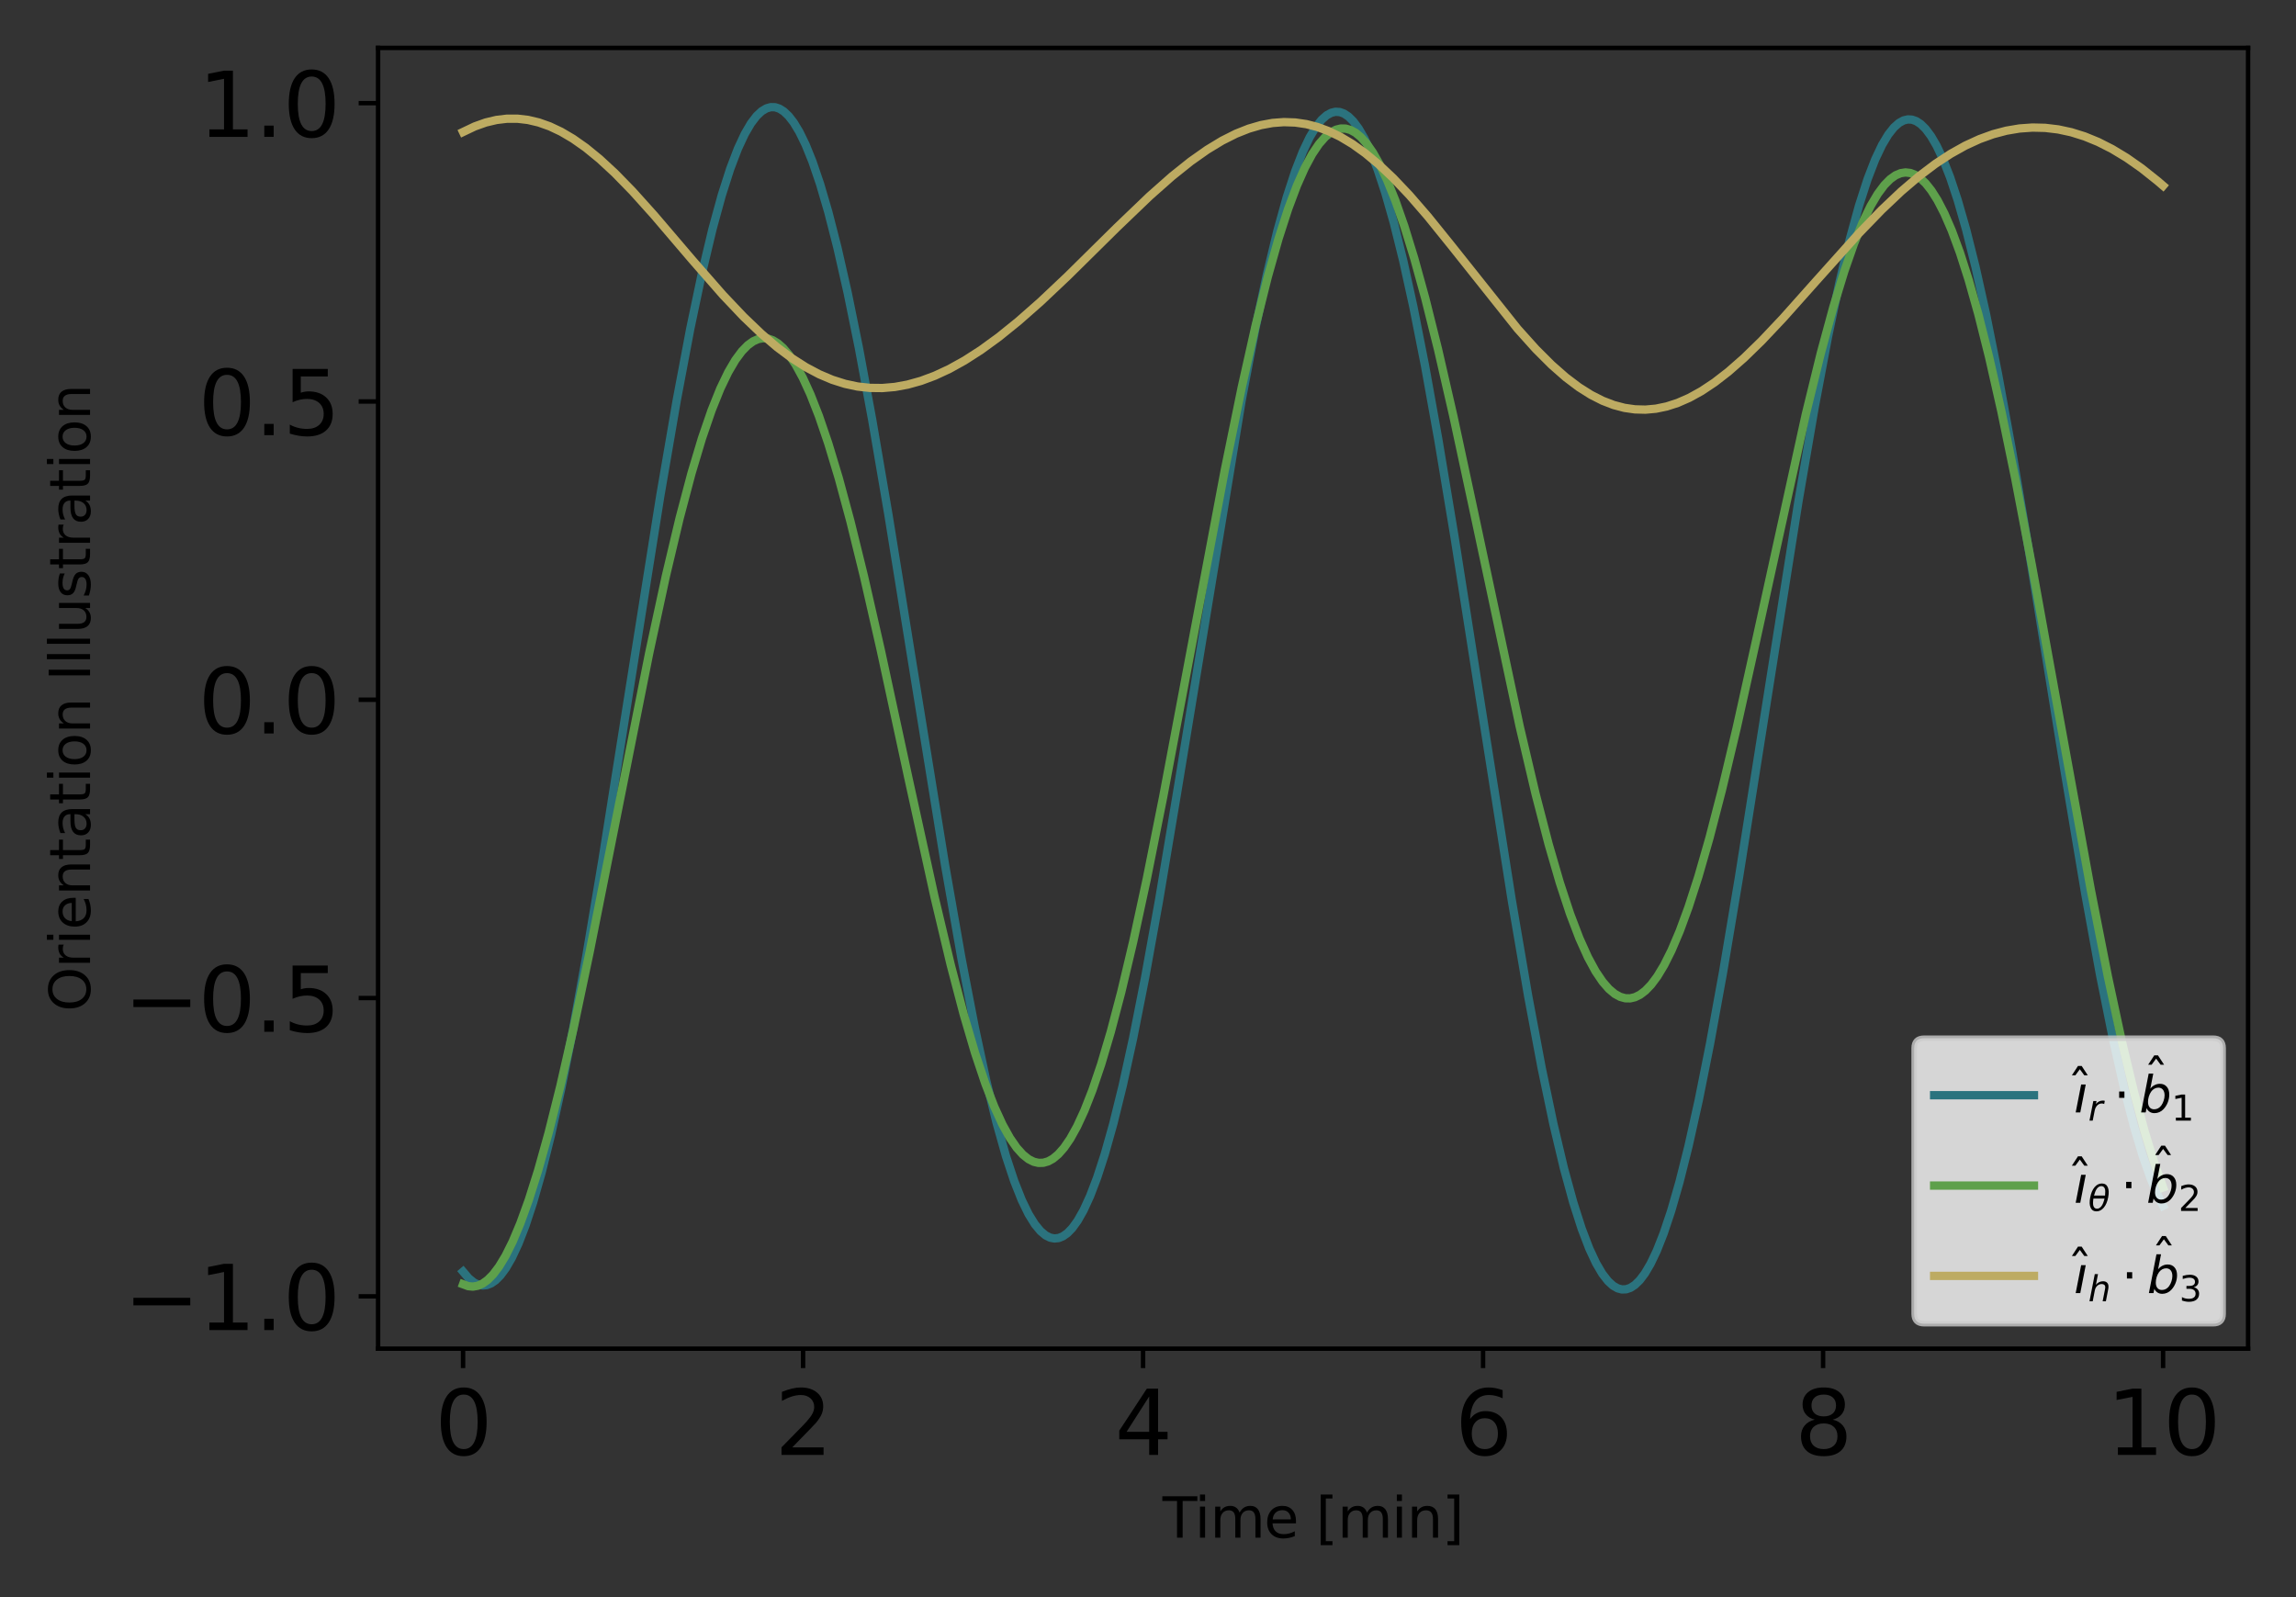 <?xml version="1.0" encoding="utf-8" standalone="no"?>
<!DOCTYPE svg PUBLIC "-//W3C//DTD SVG 1.1//EN"
  "http://www.w3.org/Graphics/SVG/1.1/DTD/svg11.dtd">
<svg xmlns:xlink="http://www.w3.org/1999/xlink" width="414pt" height="288pt" viewBox="0 0 414 288" xmlns="http://www.w3.org/2000/svg" version="1.1">
 <rect x="0" y="0" width="414" height="288" fill="#333333" stroke="none"/>
 <defs>
  <style type="text/css">*{stroke-linejoin: round; stroke-linecap: butt}</style>
 </defs>
 <g id="figure_1">
  <g id="patch_1">
   <path d="M 0 288 
L 414 288 
L 414 0 
L 0 0 
L 0 288 
z
" style="fill: none"/>
  </g>
  <g id="axes_1">
   <g id="patch_2">
    <path d="M 68.171 243.197 
L 405.36 243.197 
L 405.36 8.64 
L 68.171 8.64 
L 68.171 243.197 
z
" style="fill: none"/>
   </g>
   <g id="matplotlib.axis_1">
    <g id="xtick_1">
     <g id="line2d_1">
      <defs>
       <path id="m083a4a6b18" d="M 0 0 
L 0 3.5 
" style="stroke: #000000; stroke-width: 0.8"/>
      </defs>
      <g>
       <use xlink:href="#m083a4a6b18" x="83.497" y="243.197" style="stroke: #000000; stroke-width: 0.8"/>
      </g>
     </g>
     <g id="text_1">
      <!-- 0 -->
      <g transform="translate(78.407 262.354) scale(0.16 -0.16)">
       <defs>
        <path id="DejaVuSans-30" d="M 2034 4250 
Q 1547 4250 1301 3770 
Q 1056 3291 1056 2328 
Q 1056 1369 1301 889 
Q 1547 409 2034 409 
Q 2525 409 2770 889 
Q 3016 1369 3016 2328 
Q 3016 3291 2770 3770 
Q 2525 4250 2034 4250 
z
M 2034 4750 
Q 2819 4750 3233 4129 
Q 3647 3509 3647 2328 
Q 3647 1150 3233 529 
Q 2819 -91 2034 -91 
Q 1250 -91 836 529 
Q 422 1150 422 2328 
Q 422 3509 836 4129 
Q 1250 4750 2034 4750 
z
" transform="scale(0.016)"/>
       </defs>
       <use xlink:href="#DejaVuSans-30"/>
      </g>
     </g>
    </g>
    <g id="xtick_2">
     <g id="line2d_2">
      <g>
       <use xlink:href="#m083a4a6b18" x="144.805" y="243.197" style="stroke: #000000; stroke-width: 0.8"/>
      </g>
     </g>
     <g id="text_2">
      <!-- 2 -->
      <g transform="translate(139.715 262.354) scale(0.16 -0.16)">
       <defs>
        <path id="DejaVuSans-32" d="M 1228 531 
L 3431 531 
L 3431 0 
L 469 0 
L 469 531 
Q 828 903 1448 1529 
Q 2069 2156 2228 2338 
Q 2531 2678 2651 2914 
Q 2772 3150 2772 3378 
Q 2772 3750 2511 3984 
Q 2250 4219 1831 4219 
Q 1534 4219 1204 4116 
Q 875 4013 500 3803 
L 500 4441 
Q 881 4594 1212 4672 
Q 1544 4750 1819 4750 
Q 2544 4750 2975 4387 
Q 3406 4025 3406 3419 
Q 3406 3131 3298 2873 
Q 3191 2616 2906 2266 
Q 2828 2175 2409 1742 
Q 1991 1309 1228 531 
z
" transform="scale(0.016)"/>
       </defs>
       <use xlink:href="#DejaVuSans-32"/>
      </g>
     </g>
    </g>
    <g id="xtick_3">
     <g id="line2d_3">
      <g>
       <use xlink:href="#m083a4a6b18" x="206.112" y="243.197" style="stroke: #000000; stroke-width: 0.8"/>
      </g>
     </g>
     <g id="text_3">
      <!-- 4 -->
      <g transform="translate(201.022 262.354) scale(0.16 -0.16)">
       <defs>
        <path id="DejaVuSans-34" d="M 2419 4116 
L 825 1625 
L 2419 1625 
L 2419 4116 
z
M 2253 4666 
L 3047 4666 
L 3047 1625 
L 3713 1625 
L 3713 1100 
L 3047 1100 
L 3047 0 
L 2419 0 
L 2419 1100 
L 313 1100 
L 313 1709 
L 2253 4666 
z
" transform="scale(0.016)"/>
       </defs>
       <use xlink:href="#DejaVuSans-34"/>
      </g>
     </g>
    </g>
    <g id="xtick_4">
     <g id="line2d_4">
      <g>
       <use xlink:href="#m083a4a6b18" x="267.419" y="243.197" style="stroke: #000000; stroke-width: 0.8"/>
      </g>
     </g>
     <g id="text_4">
      <!-- 6 -->
      <g transform="translate(262.329 262.354) scale(0.16 -0.16)">
       <defs>
        <path id="DejaVuSans-36" d="M 2113 2584 
Q 1688 2584 1439 2293 
Q 1191 2003 1191 1497 
Q 1191 994 1439 701 
Q 1688 409 2113 409 
Q 2538 409 2786 701 
Q 3034 994 3034 1497 
Q 3034 2003 2786 2293 
Q 2538 2584 2113 2584 
z
M 3366 4563 
L 3366 3988 
Q 3128 4100 2886 4159 
Q 2644 4219 2406 4219 
Q 1781 4219 1451 3797 
Q 1122 3375 1075 2522 
Q 1259 2794 1537 2939 
Q 1816 3084 2150 3084 
Q 2853 3084 3261 2657 
Q 3669 2231 3669 1497 
Q 3669 778 3244 343 
Q 2819 -91 2113 -91 
Q 1303 -91 875 529 
Q 447 1150 447 2328 
Q 447 3434 972 4092 
Q 1497 4750 2381 4750 
Q 2619 4750 2861 4703 
Q 3103 4656 3366 4563 
z
" transform="scale(0.016)"/>
       </defs>
       <use xlink:href="#DejaVuSans-36"/>
      </g>
     </g>
    </g>
    <g id="xtick_5">
     <g id="line2d_5">
      <g>
       <use xlink:href="#m083a4a6b18" x="328.726" y="243.197" style="stroke: #000000; stroke-width: 0.8"/>
      </g>
     </g>
     <g id="text_5">
      <!-- 8 -->
      <g transform="translate(323.636 262.354) scale(0.16 -0.16)">
       <defs>
        <path id="DejaVuSans-38" d="M 2034 2216 
Q 1584 2216 1326 1975 
Q 1069 1734 1069 1313 
Q 1069 891 1326 650 
Q 1584 409 2034 409 
Q 2484 409 2743 651 
Q 3003 894 3003 1313 
Q 3003 1734 2745 1975 
Q 2488 2216 2034 2216 
z
M 1403 2484 
Q 997 2584 770 2862 
Q 544 3141 544 3541 
Q 544 4100 942 4425 
Q 1341 4750 2034 4750 
Q 2731 4750 3128 4425 
Q 3525 4100 3525 3541 
Q 3525 3141 3298 2862 
Q 3072 2584 2669 2484 
Q 3125 2378 3379 2068 
Q 3634 1759 3634 1313 
Q 3634 634 3220 271 
Q 2806 -91 2034 -91 
Q 1263 -91 848 271 
Q 434 634 434 1313 
Q 434 1759 690 2068 
Q 947 2378 1403 2484 
z
M 1172 3481 
Q 1172 3119 1398 2916 
Q 1625 2713 2034 2713 
Q 2441 2713 2670 2916 
Q 2900 3119 2900 3481 
Q 2900 3844 2670 4047 
Q 2441 4250 2034 4250 
Q 1625 4250 1398 4047 
Q 1172 3844 1172 3481 
z
" transform="scale(0.016)"/>
       </defs>
       <use xlink:href="#DejaVuSans-38"/>
      </g>
     </g>
    </g>
    <g id="xtick_6">
     <g id="line2d_6">
      <g>
       <use xlink:href="#m083a4a6b18" x="390.033" y="243.197" style="stroke: #000000; stroke-width: 0.8"/>
      </g>
     </g>
     <g id="text_6">
      <!-- 10 -->
      <g transform="translate(379.853 262.354) scale(0.16 -0.16)">
       <defs>
        <path id="DejaVuSans-31" d="M 794 531 
L 1825 531 
L 1825 4091 
L 703 3866 
L 703 4441 
L 1819 4666 
L 2450 4666 
L 2450 531 
L 3481 531 
L 3481 0 
L 794 0 
L 794 531 
z
" transform="scale(0.016)"/>
       </defs>
       <use xlink:href="#DejaVuSans-31"/>
       <use xlink:href="#DejaVuSans-30" x="63.623"/>
      </g>
     </g>
    </g>
    <g id="text_7">
     <!-- Time [min] -->
     <g transform="translate(209.613 277.28) scale(0.1 -0.1)">
      <defs>
       <path id="DejaVuSans-54" d="M -19 4666 
L 3928 4666 
L 3928 4134 
L 2272 4134 
L 2272 0 
L 1638 0 
L 1638 4134 
L -19 4134 
L -19 4666 
z
" transform="scale(0.016)"/>
       <path id="DejaVuSans-69" d="M 603 3500 
L 1178 3500 
L 1178 0 
L 603 0 
L 603 3500 
z
M 603 4863 
L 1178 4863 
L 1178 4134 
L 603 4134 
L 603 4863 
z
" transform="scale(0.016)"/>
       <path id="DejaVuSans-6d" d="M 3328 2828 
Q 3544 3216 3844 3400 
Q 4144 3584 4550 3584 
Q 5097 3584 5394 3201 
Q 5691 2819 5691 2113 
L 5691 0 
L 5113 0 
L 5113 2094 
Q 5113 2597 4934 2840 
Q 4756 3084 4391 3084 
Q 3944 3084 3684 2787 
Q 3425 2491 3425 1978 
L 3425 0 
L 2847 0 
L 2847 2094 
Q 2847 2600 2669 2842 
Q 2491 3084 2119 3084 
Q 1678 3084 1418 2786 
Q 1159 2488 1159 1978 
L 1159 0 
L 581 0 
L 581 3500 
L 1159 3500 
L 1159 2956 
Q 1356 3278 1631 3431 
Q 1906 3584 2284 3584 
Q 2666 3584 2933 3390 
Q 3200 3197 3328 2828 
z
" transform="scale(0.016)"/>
       <path id="DejaVuSans-65" d="M 3597 1894 
L 3597 1613 
L 953 1613 
Q 991 1019 1311 708 
Q 1631 397 2203 397 
Q 2534 397 2845 478 
Q 3156 559 3463 722 
L 3463 178 
Q 3153 47 2828 -22 
Q 2503 -91 2169 -91 
Q 1331 -91 842 396 
Q 353 884 353 1716 
Q 353 2575 817 3079 
Q 1281 3584 2069 3584 
Q 2775 3584 3186 3129 
Q 3597 2675 3597 1894 
z
M 3022 2063 
Q 3016 2534 2758 2815 
Q 2500 3097 2075 3097 
Q 1594 3097 1305 2825 
Q 1016 2553 972 2059 
L 3022 2063 
z
" transform="scale(0.016)"/>
       <path id="DejaVuSans-20" transform="scale(0.016)"/>
       <path id="DejaVuSans-5b" d="M 550 4863 
L 1875 4863 
L 1875 4416 
L 1125 4416 
L 1125 -397 
L 1875 -397 
L 1875 -844 
L 550 -844 
L 550 4863 
z
" transform="scale(0.016)"/>
       <path id="DejaVuSans-6e" d="M 3513 2113 
L 3513 0 
L 2938 0 
L 2938 2094 
Q 2938 2591 2744 2837 
Q 2550 3084 2163 3084 
Q 1697 3084 1428 2787 
Q 1159 2491 1159 1978 
L 1159 0 
L 581 0 
L 581 3500 
L 1159 3500 
L 1159 2956 
Q 1366 3272 1645 3428 
Q 1925 3584 2291 3584 
Q 2894 3584 3203 3211 
Q 3513 2838 3513 2113 
z
" transform="scale(0.016)"/>
       <path id="DejaVuSans-5d" d="M 1947 4863 
L 1947 -844 
L 622 -844 
L 622 -397 
L 1369 -397 
L 1369 4416 
L 622 4416 
L 622 4863 
L 1947 4863 
z
" transform="scale(0.016)"/>
      </defs>
      <use xlink:href="#DejaVuSans-54"/>
      <use xlink:href="#DejaVuSans-69" x="57.959"/>
      <use xlink:href="#DejaVuSans-6d" x="85.742"/>
      <use xlink:href="#DejaVuSans-65" x="183.154"/>
      <use xlink:href="#DejaVuSans-20" x="244.678"/>
      <use xlink:href="#DejaVuSans-5b" x="276.465"/>
      <use xlink:href="#DejaVuSans-6d" x="315.479"/>
      <use xlink:href="#DejaVuSans-69" x="412.891"/>
      <use xlink:href="#DejaVuSans-6e" x="440.674"/>
      <use xlink:href="#DejaVuSans-5d" x="504.053"/>
     </g>
    </g>
   </g>
   <g id="matplotlib.axis_2">
    <g id="ytick_1">
     <g id="line2d_7">
      <defs>
       <path id="m50e7af5ce8" d="M 0 0 
L -3.5 0 
" style="stroke: #000000; stroke-width: 0.8"/>
      </defs>
      <g>
       <use xlink:href="#m50e7af5ce8" x="68.171" y="233.764" style="stroke: #000000; stroke-width: 0.8"/>
      </g>
     </g>
     <g id="text_8">
      <!-- −1.0 -->
      <g transform="translate(22.318 239.843) scale(0.16 -0.16)">
       <defs>
        <path id="DejaVuSans-2212" d="M 678 2272 
L 4684 2272 
L 4684 1741 
L 678 1741 
L 678 2272 
z
" transform="scale(0.016)"/>
        <path id="DejaVuSans-2e" d="M 684 794 
L 1344 794 
L 1344 0 
L 684 0 
L 684 794 
z
" transform="scale(0.016)"/>
       </defs>
       <use xlink:href="#DejaVuSans-2212"/>
       <use xlink:href="#DejaVuSans-31" x="83.789"/>
       <use xlink:href="#DejaVuSans-2e" x="147.412"/>
       <use xlink:href="#DejaVuSans-30" x="179.199"/>
      </g>
     </g>
    </g>
    <g id="ytick_2">
     <g id="line2d_8">
      <g>
       <use xlink:href="#m50e7af5ce8" x="68.171" y="179.974" style="stroke: #000000; stroke-width: 0.8"/>
      </g>
     </g>
     <g id="text_9">
      <!-- −0.5 -->
      <g transform="translate(22.318 186.053) scale(0.16 -0.16)">
       <defs>
        <path id="DejaVuSans-35" d="M 691 4666 
L 3169 4666 
L 3169 4134 
L 1269 4134 
L 1269 2991 
Q 1406 3038 1543 3061 
Q 1681 3084 1819 3084 
Q 2600 3084 3056 2656 
Q 3513 2228 3513 1497 
Q 3513 744 3044 326 
Q 2575 -91 1722 -91 
Q 1428 -91 1123 -41 
Q 819 9 494 109 
L 494 744 
Q 775 591 1075 516 
Q 1375 441 1709 441 
Q 2250 441 2565 725 
Q 2881 1009 2881 1497 
Q 2881 1984 2565 2268 
Q 2250 2553 1709 2553 
Q 1456 2553 1204 2497 
Q 953 2441 691 2322 
L 691 4666 
z
" transform="scale(0.016)"/>
       </defs>
       <use xlink:href="#DejaVuSans-2212"/>
       <use xlink:href="#DejaVuSans-30" x="83.789"/>
       <use xlink:href="#DejaVuSans-2e" x="147.412"/>
       <use xlink:href="#DejaVuSans-35" x="179.199"/>
      </g>
     </g>
    </g>
    <g id="ytick_3">
     <g id="line2d_9">
      <g>
       <use xlink:href="#m50e7af5ce8" x="68.171" y="126.184" style="stroke: #000000; stroke-width: 0.8"/>
      </g>
     </g>
     <g id="text_10">
      <!-- 0.0 -->
      <g transform="translate(35.726 132.263) scale(0.16 -0.16)">
       <use xlink:href="#DejaVuSans-30"/>
       <use xlink:href="#DejaVuSans-2e" x="63.623"/>
       <use xlink:href="#DejaVuSans-30" x="95.41"/>
      </g>
     </g>
    </g>
    <g id="ytick_4">
     <g id="line2d_10">
      <g>
       <use xlink:href="#m50e7af5ce8" x="68.171" y="72.394" style="stroke: #000000; stroke-width: 0.8"/>
      </g>
     </g>
     <g id="text_11">
      <!-- 0.5 -->
      <g transform="translate(35.726 78.472) scale(0.16 -0.16)">
       <use xlink:href="#DejaVuSans-30"/>
       <use xlink:href="#DejaVuSans-2e" x="63.623"/>
       <use xlink:href="#DejaVuSans-35" x="95.41"/>
      </g>
     </g>
    </g>
    <g id="ytick_5">
     <g id="line2d_11">
      <g>
       <use xlink:href="#m50e7af5ce8" x="68.171" y="18.603" style="stroke: #000000; stroke-width: 0.8"/>
      </g>
     </g>
     <g id="text_12">
      <!-- 1.0 -->
      <g transform="translate(35.726 24.682) scale(0.16 -0.16)">
       <use xlink:href="#DejaVuSans-31"/>
       <use xlink:href="#DejaVuSans-2e" x="63.623"/>
       <use xlink:href="#DejaVuSans-30" x="95.41"/>
      </g>
     </g>
    </g>
    <g id="text_13">
     <!-- Orientation Illustration -->
     <g transform="translate(16.238 182.418) rotate(-90) scale(0.1 -0.1)">
      <defs>
       <path id="DejaVuSans-4f" d="M 2522 4238 
Q 1834 4238 1429 3725 
Q 1025 3213 1025 2328 
Q 1025 1447 1429 934 
Q 1834 422 2522 422 
Q 3209 422 3611 934 
Q 4013 1447 4013 2328 
Q 4013 3213 3611 3725 
Q 3209 4238 2522 4238 
z
M 2522 4750 
Q 3503 4750 4090 4092 
Q 4678 3434 4678 2328 
Q 4678 1225 4090 567 
Q 3503 -91 2522 -91 
Q 1538 -91 948 565 
Q 359 1222 359 2328 
Q 359 3434 948 4092 
Q 1538 4750 2522 4750 
z
" transform="scale(0.016)"/>
       <path id="DejaVuSans-72" d="M 2631 2963 
Q 2534 3019 2420 3045 
Q 2306 3072 2169 3072 
Q 1681 3072 1420 2755 
Q 1159 2438 1159 1844 
L 1159 0 
L 581 0 
L 581 3500 
L 1159 3500 
L 1159 2956 
Q 1341 3275 1631 3429 
Q 1922 3584 2338 3584 
Q 2397 3584 2469 3576 
Q 2541 3569 2628 3553 
L 2631 2963 
z
" transform="scale(0.016)"/>
       <path id="DejaVuSans-74" d="M 1172 4494 
L 1172 3500 
L 2356 3500 
L 2356 3053 
L 1172 3053 
L 1172 1153 
Q 1172 725 1289 603 
Q 1406 481 1766 481 
L 2356 481 
L 2356 0 
L 1766 0 
Q 1100 0 847 248 
Q 594 497 594 1153 
L 594 3053 
L 172 3053 
L 172 3500 
L 594 3500 
L 594 4494 
L 1172 4494 
z
" transform="scale(0.016)"/>
       <path id="DejaVuSans-61" d="M 2194 1759 
Q 1497 1759 1228 1600 
Q 959 1441 959 1056 
Q 959 750 1161 570 
Q 1363 391 1709 391 
Q 2188 391 2477 730 
Q 2766 1069 2766 1631 
L 2766 1759 
L 2194 1759 
z
M 3341 1997 
L 3341 0 
L 2766 0 
L 2766 531 
Q 2569 213 2275 61 
Q 1981 -91 1556 -91 
Q 1019 -91 701 211 
Q 384 513 384 1019 
Q 384 1609 779 1909 
Q 1175 2209 1959 2209 
L 2766 2209 
L 2766 2266 
Q 2766 2663 2505 2880 
Q 2244 3097 1772 3097 
Q 1472 3097 1187 3025 
Q 903 2953 641 2809 
L 641 3341 
Q 956 3463 1253 3523 
Q 1550 3584 1831 3584 
Q 2591 3584 2966 3190 
Q 3341 2797 3341 1997 
z
" transform="scale(0.016)"/>
       <path id="DejaVuSans-6f" d="M 1959 3097 
Q 1497 3097 1228 2736 
Q 959 2375 959 1747 
Q 959 1119 1226 758 
Q 1494 397 1959 397 
Q 2419 397 2687 759 
Q 2956 1122 2956 1747 
Q 2956 2369 2687 2733 
Q 2419 3097 1959 3097 
z
M 1959 3584 
Q 2709 3584 3137 3096 
Q 3566 2609 3566 1747 
Q 3566 888 3137 398 
Q 2709 -91 1959 -91 
Q 1206 -91 779 398 
Q 353 888 353 1747 
Q 353 2609 779 3096 
Q 1206 3584 1959 3584 
z
" transform="scale(0.016)"/>
       <path id="DejaVuSans-49" d="M 628 4666 
L 1259 4666 
L 1259 0 
L 628 0 
L 628 4666 
z
" transform="scale(0.016)"/>
       <path id="DejaVuSans-6c" d="M 603 4863 
L 1178 4863 
L 1178 0 
L 603 0 
L 603 4863 
z
" transform="scale(0.016)"/>
       <path id="DejaVuSans-75" d="M 544 1381 
L 544 3500 
L 1119 3500 
L 1119 1403 
Q 1119 906 1312 657 
Q 1506 409 1894 409 
Q 2359 409 2629 706 
Q 2900 1003 2900 1516 
L 2900 3500 
L 3475 3500 
L 3475 0 
L 2900 0 
L 2900 538 
Q 2691 219 2414 64 
Q 2138 -91 1772 -91 
Q 1169 -91 856 284 
Q 544 659 544 1381 
z
M 1991 3584 
L 1991 3584 
z
" transform="scale(0.016)"/>
       <path id="DejaVuSans-73" d="M 2834 3397 
L 2834 2853 
Q 2591 2978 2328 3040 
Q 2066 3103 1784 3103 
Q 1356 3103 1142 2972 
Q 928 2841 928 2578 
Q 928 2378 1081 2264 
Q 1234 2150 1697 2047 
L 1894 2003 
Q 2506 1872 2764 1633 
Q 3022 1394 3022 966 
Q 3022 478 2636 193 
Q 2250 -91 1575 -91 
Q 1294 -91 989 -36 
Q 684 19 347 128 
L 347 722 
Q 666 556 975 473 
Q 1284 391 1588 391 
Q 1994 391 2212 530 
Q 2431 669 2431 922 
Q 2431 1156 2273 1281 
Q 2116 1406 1581 1522 
L 1381 1569 
Q 847 1681 609 1914 
Q 372 2147 372 2553 
Q 372 3047 722 3315 
Q 1072 3584 1716 3584 
Q 2034 3584 2315 3537 
Q 2597 3491 2834 3397 
z
" transform="scale(0.016)"/>
      </defs>
      <use xlink:href="#DejaVuSans-4f"/>
      <use xlink:href="#DejaVuSans-72" x="78.711"/>
      <use xlink:href="#DejaVuSans-69" x="119.824"/>
      <use xlink:href="#DejaVuSans-65" x="147.607"/>
      <use xlink:href="#DejaVuSans-6e" x="209.131"/>
      <use xlink:href="#DejaVuSans-74" x="272.51"/>
      <use xlink:href="#DejaVuSans-61" x="311.719"/>
      <use xlink:href="#DejaVuSans-74" x="372.998"/>
      <use xlink:href="#DejaVuSans-69" x="412.207"/>
      <use xlink:href="#DejaVuSans-6f" x="439.99"/>
      <use xlink:href="#DejaVuSans-6e" x="501.172"/>
      <use xlink:href="#DejaVuSans-20" x="564.551"/>
      <use xlink:href="#DejaVuSans-49" x="596.338"/>
      <use xlink:href="#DejaVuSans-6c" x="625.83"/>
      <use xlink:href="#DejaVuSans-6c" x="653.613"/>
      <use xlink:href="#DejaVuSans-75" x="681.396"/>
      <use xlink:href="#DejaVuSans-73" x="744.775"/>
      <use xlink:href="#DejaVuSans-74" x="796.875"/>
      <use xlink:href="#DejaVuSans-72" x="836.084"/>
      <use xlink:href="#DejaVuSans-61" x="877.197"/>
      <use xlink:href="#DejaVuSans-74" x="938.477"/>
      <use xlink:href="#DejaVuSans-69" x="977.686"/>
      <use xlink:href="#DejaVuSans-6f" x="1005.469"/>
      <use xlink:href="#DejaVuSans-6e" x="1066.65"/>
     </g>
    </g>
   </g>
   <g id="line2d_12">
    <path d="M 83.497 229.305 
L 84.519 230.507 
L 85.439 231.256 
L 86.256 231.656 
L 87.023 231.802 
L 87.789 231.726 
L 88.555 231.427 
L 89.373 230.864 
L 90.241 229.989 
L 91.212 228.679 
L 92.285 226.825 
L 93.46 224.314 
L 94.737 221.029 
L 96.116 216.851 
L 97.649 211.476 
L 99.335 204.721 
L 101.225 196.183 
L 103.32 185.656 
L 105.721 172.419 
L 108.633 155.07 
L 112.925 127.99 
L 119.056 89.431 
L 122.019 72.227 
L 124.471 59.249 
L 126.566 49.301 
L 128.456 41.365 
L 130.142 35.209 
L 131.675 30.423 
L 133.054 26.812 
L 134.28 24.178 
L 135.404 22.252 
L 136.426 20.914 
L 137.346 20.051 
L 138.214 19.536 
L 138.98 19.323 
L 139.747 19.338 
L 140.513 19.581 
L 141.331 20.091 
L 142.199 20.913 
L 143.119 22.098 
L 144.14 23.789 
L 145.264 26.095 
L 146.491 29.131 
L 147.87 33.175 
L 149.352 38.228 
L 150.986 44.605 
L 152.826 52.707 
L 154.869 62.738 
L 157.27 75.7 
L 160.182 92.733 
L 164.423 119.026 
L 170.4 155.942 
L 173.363 172.812 
L 175.765 185.249 
L 177.859 194.963 
L 179.699 202.484 
L 181.385 208.464 
L 182.866 212.942 
L 184.246 216.424 
L 185.472 218.941 
L 186.596 220.758 
L 187.617 221.995 
L 188.537 222.766 
L 189.354 223.177 
L 190.121 223.326 
L 190.887 223.248 
L 191.653 222.942 
L 192.471 222.365 
L 193.339 221.47 
L 194.31 220.13 
L 195.383 218.236 
L 196.558 215.675 
L 197.835 212.33 
L 199.215 208.083 
L 200.747 202.63 
L 202.433 195.795 
L 204.324 187.18 
L 206.469 176.325 
L 208.973 162.464 
L 212.14 143.574 
L 223.891 72.154 
L 226.343 59.328 
L 228.438 49.496 
L 230.328 41.657 
L 232.014 35.584 
L 233.547 30.873 
L 234.926 27.33 
L 236.152 24.757 
L 237.276 22.888 
L 238.298 21.604 
L 239.218 20.791 
L 240.035 20.342 
L 240.801 20.158 
L 241.568 20.203 
L 242.334 20.476 
L 243.151 21.02 
L 244.02 21.881 
L 244.991 23.187 
L 246.012 24.948 
L 247.136 27.334 
L 248.414 30.605 
L 249.793 34.783 
L 251.326 40.178 
L 253.012 46.972 
L 254.851 55.33 
L 256.946 65.923 
L 259.347 79.258 
L 262.259 96.748 
L 266.55 124.047 
L 272.579 162.239 
L 275.542 179.566 
L 277.994 192.626 
L 280.089 202.628 
L 281.979 210.597 
L 283.665 216.77 
L 285.198 221.559 
L 286.577 225.164 
L 287.804 227.786 
L 288.927 229.694 
L 289.949 231.01 
L 290.869 231.849 
L 291.686 232.317 
L 292.453 232.519 
L 293.219 232.49 
L 293.985 232.231 
L 294.803 231.7 
L 295.671 230.852 
L 296.591 229.635 
L 297.613 227.905 
L 298.737 225.549 
L 299.963 222.451 
L 301.342 218.329 
L 302.824 213.182 
L 304.459 206.687 
L 306.298 198.436 
L 308.341 188.219 
L 310.692 175.304 
L 313.553 158.27 
L 317.589 132.751 
L 324.281 90.433 
L 327.193 73.517 
L 329.595 60.817 
L 331.689 50.889 
L 333.528 43.193 
L 335.214 37.063 
L 336.747 32.313 
L 338.126 28.745 
L 339.353 26.156 
L 340.477 24.277 
L 341.498 22.986 
L 342.418 22.169 
L 343.235 21.719 
L 344.002 21.533 
L 344.768 21.576 
L 345.534 21.849 
L 346.352 22.391 
L 347.22 23.249 
L 348.191 24.55 
L 349.213 26.303 
L 350.337 28.677 
L 351.614 31.927 
L 352.993 36.073 
L 354.526 41.417 
L 356.212 48.135 
L 358.102 56.622 
L 360.248 67.336 
L 362.752 81.036 
L 365.868 99.418 
L 372.152 138.245 
L 375.984 161.047 
L 378.691 175.887 
L 380.99 187.3 
L 382.983 196.116 
L 384.771 203.063 
L 386.355 208.381 
L 387.836 212.6 
L 389.165 215.729 
L 390.033 217.432 
L 390.033 217.432 
" clip-path="url(#p3d1c39ba47)" style="fill: none; stroke: #2b737e; stroke-width: 1.5; stroke-linecap: square"/>
   </g>
   <g id="line2d_13">
    <path d="M 83.497 231.583 
L 84.417 231.925 
L 85.286 232.005 
L 86.154 231.851 
L 87.023 231.462 
L 87.942 230.797 
L 88.913 229.814 
L 89.986 228.398 
L 91.161 226.455 
L 92.438 223.893 
L 93.817 220.614 
L 95.35 216.378 
L 97.036 211.039 
L 98.926 204.274 
L 101.021 195.921 
L 103.422 185.404 
L 106.334 171.605 
L 110.524 150.557 
L 117.063 117.747 
L 120.077 103.82 
L 122.53 93.494 
L 124.675 85.383 
L 126.566 79.064 
L 128.303 74.008 
L 129.886 70.072 
L 131.317 67.097 
L 132.594 64.925 
L 133.769 63.339 
L 134.842 62.242 
L 135.813 61.543 
L 136.732 61.138 
L 137.601 60.986 
L 138.47 61.059 
L 139.338 61.355 
L 140.258 61.911 
L 141.228 62.766 
L 142.301 64.026 
L 143.476 65.778 
L 144.753 68.113 
L 146.133 71.12 
L 147.666 75.025 
L 149.352 79.962 
L 151.242 86.231 
L 153.336 93.977 
L 155.789 103.941 
L 158.803 117.177 
L 163.759 140.123 
L 168.51 161.741 
L 171.422 173.967 
L 173.772 182.919 
L 175.816 189.872 
L 177.655 195.365 
L 179.29 199.576 
L 180.771 202.805 
L 182.1 205.2 
L 183.326 206.973 
L 184.45 208.219 
L 185.472 209.03 
L 186.391 209.495 
L 187.26 209.7 
L 188.128 209.677 
L 188.997 209.424 
L 189.865 208.943 
L 190.836 208.134 
L 191.858 206.975 
L 192.982 205.341 
L 194.208 203.134 
L 195.536 200.256 
L 196.967 196.606 
L 198.551 191.927 
L 200.288 186.068 
L 202.178 178.895 
L 204.324 169.848 
L 206.776 158.504 
L 209.739 143.684 
L 213.928 121.467 
L 220.825 84.881 
L 223.891 69.905 
L 226.394 58.746 
L 228.591 49.946 
L 230.532 43.06 
L 232.269 37.679 
L 233.853 33.461 
L 235.284 30.245 
L 236.612 27.78 
L 237.838 25.963 
L 238.962 24.69 
L 239.984 23.863 
L 240.904 23.388 
L 241.772 23.176 
L 242.641 23.191 
L 243.509 23.435 
L 244.429 23.939 
L 245.399 24.743 
L 246.421 25.889 
L 247.545 27.495 
L 248.771 29.652 
L 250.1 32.449 
L 251.581 36.11 
L 253.216 40.773 
L 255.004 46.568 
L 256.997 53.793 
L 259.296 62.995 
L 262.055 75.014 
L 265.733 92.124 
L 274.009 130.939 
L 276.87 143.097 
L 279.221 152.155 
L 281.264 159.196 
L 283.103 164.776 
L 284.789 169.198 
L 286.322 172.604 
L 287.701 175.145 
L 288.979 177.037 
L 290.103 178.328 
L 291.175 179.228 
L 292.146 179.759 
L 293.066 180.012 
L 293.934 180.027 
L 294.803 179.825 
L 295.722 179.375 
L 296.693 178.638 
L 297.715 177.575 
L 298.839 176.071 
L 300.065 174.038 
L 301.393 171.387 
L 302.875 167.901 
L 304.459 163.591 
L 306.247 158.049 
L 308.239 151.111 
L 310.487 142.445 
L 313.144 131.279 
L 316.618 115.647 
L 325.61 74.721 
L 328.317 63.687 
L 330.565 55.416 
L 332.558 48.906 
L 334.295 43.949 
L 335.879 40.068 
L 337.309 37.123 
L 338.586 34.966 
L 339.761 33.391 
L 340.834 32.304 
L 341.805 31.615 
L 342.725 31.225 
L 343.593 31.094 
L 344.462 31.194 
L 345.33 31.527 
L 346.25 32.133 
L 347.22 33.055 
L 348.242 34.338 
L 349.366 36.115 
L 350.592 38.485 
L 351.921 41.549 
L 353.402 45.557 
L 354.986 50.501 
L 356.723 56.663 
L 358.664 64.395 
L 360.861 74.105 
L 363.365 86.225 
L 366.43 102.241 
L 370.926 127.071 
L 377.005 160.466 
L 380.071 176.046 
L 382.574 187.674 
L 384.771 196.859 
L 386.712 204.059 
L 388.449 209.695 
L 390.033 214.124 
L 390.033 214.124 
" clip-path="url(#p3d1c39ba47)" style="fill: none; stroke: #5ea04b; stroke-width: 1.5; stroke-linecap: square"/>
   </g>
   <g id="line2d_14">
    <path d="M 83.497 23.803 
L 85.592 22.804 
L 87.585 22.092 
L 89.526 21.63 
L 91.416 21.405 
L 93.307 21.403 
L 95.197 21.625 
L 97.138 22.082 
L 99.131 22.789 
L 101.174 23.754 
L 103.32 25.017 
L 105.619 26.634 
L 108.122 28.678 
L 110.881 31.23 
L 114.049 34.477 
L 117.932 38.797 
L 124.829 46.88 
L 130.346 53.184 
L 134.076 57.118 
L 137.294 60.196 
L 140.155 62.634 
L 142.812 64.615 
L 145.315 66.213 
L 147.717 67.488 
L 150.067 68.485 
L 152.366 69.215 
L 154.614 69.696 
L 156.862 69.946 
L 159.11 69.971 
L 161.358 69.775 
L 163.657 69.354 
L 166.058 68.686 
L 168.561 67.753 
L 171.167 66.543 
L 173.925 65.012 
L 176.889 63.109 
L 180.107 60.768 
L 183.632 57.922 
L 187.617 54.413 
L 192.471 49.829 
L 201.412 41 
L 207.287 35.37 
L 211.323 31.799 
L 214.695 29.103 
L 217.658 27.012 
L 220.366 25.37 
L 222.869 24.111 
L 225.168 23.198 
L 227.365 22.558 
L 229.46 22.173 
L 231.503 22.019 
L 233.547 22.09 
L 235.539 22.381 
L 237.532 22.893 
L 239.575 23.648 
L 241.67 24.662 
L 243.867 25.978 
L 246.166 27.624 
L 248.618 29.664 
L 251.224 32.126 
L 254.136 35.194 
L 257.456 39.026 
L 261.697 44.281 
L 273.652 59.302 
L 276.922 62.94 
L 279.783 65.799 
L 282.337 68.043 
L 284.687 69.818 
L 286.884 71.205 
L 288.979 72.268 
L 290.971 73.035 
L 292.912 73.547 
L 294.803 73.819 
L 296.693 73.869 
L 298.583 73.698 
L 300.525 73.296 
L 302.517 72.652 
L 304.612 71.734 
L 306.809 70.52 
L 309.159 68.957 
L 311.662 67.02 
L 314.472 64.554 
L 317.64 61.469 
L 321.522 57.359 
L 327.347 50.823 
L 335.112 42.162 
L 339.302 37.833 
L 342.827 34.499 
L 345.994 31.8 
L 348.957 29.561 
L 351.716 27.748 
L 354.373 26.263 
L 356.927 25.089 
L 359.38 24.201 
L 361.781 23.566 
L 364.131 23.17 
L 366.481 23.001 
L 368.78 23.056 
L 371.13 23.337 
L 373.48 23.845 
L 375.881 24.596 
L 378.334 25.601 
L 380.837 26.871 
L 383.443 28.444 
L 386.15 30.34 
L 389.063 32.658 
L 390.033 33.491 
L 390.033 33.491 
" clip-path="url(#p3d1c39ba47)" style="fill: none; stroke: #bdab62; stroke-width: 1.5; stroke-linecap: square"/>
   </g>
   <g id="patch_3">
    <path d="M 68.171 243.197 
L 68.171 8.64 
" style="fill: none; stroke: #000000; stroke-width: 0.8; stroke-linejoin: miter; stroke-linecap: square"/>
   </g>
   <g id="patch_4">
    <path d="M 405.36 243.197 
L 405.36 8.64 
" style="fill: none; stroke: #000000; stroke-width: 0.8; stroke-linejoin: miter; stroke-linecap: square"/>
   </g>
   <g id="patch_5">
    <path d="M 68.171 243.197 
L 405.36 243.197 
" style="fill: none; stroke: #000000; stroke-width: 0.8; stroke-linejoin: miter; stroke-linecap: square"/>
   </g>
   <g id="patch_6">
    <path d="M 68.171 8.64 
L 405.36 8.64 
" style="fill: none; stroke: #000000; stroke-width: 0.8; stroke-linejoin: miter; stroke-linecap: square"/>
   </g>
   <g id="legend_1">
    <g id="patch_7">
     <path d="M 346.95 238.697 
L 399.06 238.697 
Q 400.86 238.697 400.86 236.897 
L 400.86 189.017 
Q 400.86 187.217 399.06 187.217 
L 346.95 187.217 
Q 345.15 187.217 345.15 189.017 
L 345.15 236.897 
Q 345.15 238.697 346.95 238.697 
z
" style="fill: #ffffff; opacity: 0.8; stroke: #cccccc; stroke-linejoin: miter"/>
    </g>
    <g id="line2d_15">
     <path d="M 348.75 197.495 
L 357.75 197.495 
L 366.75 197.495 
" style="fill: none; stroke: #2b737e; stroke-width: 1.5; stroke-linecap: square"/>
    </g>
    <g id="text_14">
     <!-- $\hat\imath_r\cdot \hat b_1$ -->
     <g transform="translate(373.95 200.645) scale(0.09 -0.09)">
      <defs>
       <path id="DejaVuSans-302" d="M -1831 5119 
L -1369 5119 
L -603 3944 
L -1038 3944 
L -1600 4709 
L -2163 3944 
L -2597 3944 
L -1831 5119 
z
M -1600 3584 
L -1600 3584 
z
" transform="scale(0.016)"/>
       <path id="DejaVuSans-Oblique-131" d="M 909 3500 
L 1484 3500 
L 800 0 
L 225 0 
L 909 3500 
z
" transform="scale(0.016)"/>
       <path id="DejaVuSans-Oblique-72" d="M 2853 2969 
Q 2766 3016 2653 3041 
Q 2541 3066 2413 3066 
Q 1953 3066 1609 2717 
Q 1266 2369 1153 1784 
L 800 0 
L 225 0 
L 909 3500 
L 1484 3500 
L 1375 2956 
Q 1603 3259 1920 3421 
Q 2238 3584 2597 3584 
Q 2691 3584 2781 3573 
Q 2872 3563 2963 3538 
L 2853 2969 
z
" transform="scale(0.016)"/>
       <path id="DejaVuSans-22c5" d="M 684 2619 
L 1344 2619 
L 1344 1825 
L 684 1825 
L 684 2619 
z
" transform="scale(0.016)"/>
       <path id="DejaVuSans-Oblique-62" d="M 3169 2138 
Q 3169 2591 2961 2847 
Q 2753 3103 2388 3103 
Q 2122 3103 1889 2973 
Q 1656 2844 1484 2597 
Q 1303 2338 1198 1995 
Q 1094 1653 1094 1313 
Q 1094 881 1298 636 
Q 1503 391 1863 391 
Q 2134 391 2365 517 
Q 2597 644 2772 891 
Q 2950 1147 3059 1487 
Q 3169 1828 3169 2138 
z
M 1381 2969 
Q 1594 3256 1914 3420 
Q 2234 3584 2584 3584 
Q 3122 3584 3439 3221 
Q 3756 2859 3756 2241 
Q 3756 1734 3570 1259 
Q 3384 784 3041 416 
Q 2816 172 2522 40 
Q 2228 -91 1906 -91 
Q 1566 -91 1316 65 
Q 1066 222 909 531 
L 806 0 
L 231 0 
L 1178 4863 
L 1753 4863 
L 1381 2969 
z
" transform="scale(0.016)"/>
      </defs>
      <use xlink:href="#DejaVuSans-302" transform="translate(37.496 11.719)"/>
      <use xlink:href="#DejaVuSans-Oblique-131" transform="translate(0 0.531)"/>
      <use xlink:href="#DejaVuSans-Oblique-72" transform="translate(28.74 -15.875) scale(0.7)"/>
      <use xlink:href="#DejaVuSans-22c5" transform="translate(79.736 0.531)"/>
      <use xlink:href="#DejaVuSans-302" transform="translate(190.354 33.016)"/>
      <use xlink:href="#DejaVuSans-Oblique-62" transform="translate(131.006 0.531)"/>
      <use xlink:href="#DejaVuSans-31" transform="translate(195.439 -15.875) scale(0.7)"/>
     </g>
    </g>
    <g id="line2d_16">
     <path d="M 348.75 213.785 
L 357.75 213.785 
L 366.75 213.785 
" style="fill: none; stroke: #5ea04b; stroke-width: 1.5; stroke-linecap: square"/>
    </g>
    <g id="text_15">
     <!-- ${\hat\imath}_{\theta}\cdot \hat b_2$ -->
     <g transform="translate(373.95 216.935) scale(0.09 -0.09)">
      <defs>
       <path id="DejaVuSans-Oblique-3b8" d="M 2913 2219 
L 925 2219 
Q 791 1284 928 888 
Q 1100 400 1566 400 
Q 2034 400 2391 891 
Q 2703 1322 2913 2219 
z
M 3009 2750 
Q 3094 3638 2984 3950 
Q 2813 4444 2353 4444 
Q 1875 4444 1525 3956 
Q 1250 3563 1034 2750 
L 3009 2750 
z
M 2444 4913 
Q 3194 4913 3494 4250 
Q 3794 3591 3566 2422 
Q 3341 1256 2781 594 
Q 2225 -72 1475 -72 
Q 722 -72 425 594 
Q 128 1256 353 2422 
Q 581 3591 1134 4250 
Q 1691 4913 2444 4913 
z
" transform="scale(0.016)"/>
      </defs>
      <use xlink:href="#DejaVuSans-302" transform="translate(37.496 11.719)"/>
      <use xlink:href="#DejaVuSans-Oblique-131" transform="translate(0 0.531)"/>
      <use xlink:href="#DejaVuSans-Oblique-3b8" transform="translate(28.74 -15.875) scale(0.7)"/>
      <use xlink:href="#DejaVuSans-22c5" transform="translate(93.784 0.531)"/>
      <use xlink:href="#DejaVuSans-302" transform="translate(204.401 33.016)"/>
      <use xlink:href="#DejaVuSans-Oblique-62" transform="translate(145.054 0.531)"/>
      <use xlink:href="#DejaVuSans-32" transform="translate(209.487 -15.875) scale(0.7)"/>
     </g>
    </g>
    <g id="line2d_17">
     <path d="M 348.75 230.075 
L 357.75 230.075 
L 366.75 230.075 
" style="fill: none; stroke: #bdab62; stroke-width: 1.5; stroke-linecap: square"/>
    </g>
    <g id="text_16">
     <!-- $\hat\imath_h\cdot \hat b_3$ -->
     <g transform="translate(373.95 233.225) scale(0.09 -0.09)">
      <defs>
       <path id="DejaVuSans-Oblique-68" d="M 3566 2113 
L 3156 0 
L 2578 0 
L 2988 2091 
Q 3016 2238 3031 2350 
Q 3047 2463 3047 2528 
Q 3047 2791 2881 2937 
Q 2716 3084 2419 3084 
Q 1956 3084 1617 2771 
Q 1278 2459 1178 1941 
L 800 0 
L 225 0 
L 1172 4863 
L 1747 4863 
L 1375 2950 
Q 1594 3244 1934 3414 
Q 2275 3584 2650 3584 
Q 3113 3584 3367 3334 
Q 3622 3084 3622 2631 
Q 3622 2519 3608 2391 
Q 3594 2263 3566 2113 
z
" transform="scale(0.016)"/>
       <path id="DejaVuSans-33" d="M 2597 2516 
Q 3050 2419 3304 2112 
Q 3559 1806 3559 1356 
Q 3559 666 3084 287 
Q 2609 -91 1734 -91 
Q 1441 -91 1130 -33 
Q 819 25 488 141 
L 488 750 
Q 750 597 1062 519 
Q 1375 441 1716 441 
Q 2309 441 2620 675 
Q 2931 909 2931 1356 
Q 2931 1769 2642 2001 
Q 2353 2234 1838 2234 
L 1294 2234 
L 1294 2753 
L 1863 2753 
Q 2328 2753 2575 2939 
Q 2822 3125 2822 3475 
Q 2822 3834 2567 4026 
Q 2313 4219 1838 4219 
Q 1578 4219 1281 4162 
Q 984 4106 628 3988 
L 628 4550 
Q 988 4650 1302 4700 
Q 1616 4750 1894 4750 
Q 2613 4750 3031 4423 
Q 3450 4097 3450 3541 
Q 3450 3153 3228 2886 
Q 3006 2619 2597 2516 
z
" transform="scale(0.016)"/>
      </defs>
      <use xlink:href="#DejaVuSans-302" transform="translate(37.496 11.719)"/>
      <use xlink:href="#DejaVuSans-Oblique-131" transform="translate(0 0.531)"/>
      <use xlink:href="#DejaVuSans-Oblique-68" transform="translate(28.74 -15.875) scale(0.7)"/>
      <use xlink:href="#DejaVuSans-22c5" transform="translate(95.322 0.531)"/>
      <use xlink:href="#DejaVuSans-302" transform="translate(205.939 33.016)"/>
      <use xlink:href="#DejaVuSans-Oblique-62" transform="translate(146.592 0.531)"/>
      <use xlink:href="#DejaVuSans-33" transform="translate(211.025 -15.875) scale(0.7)"/>
     </g>
    </g>
   </g>
  </g>
 </g>
 <defs>
  <clipPath id="p3d1c39ba47">
   <rect x="68.171" y="8.64" width="337.189" height="234.557"/>
  </clipPath>
 </defs>
</svg>
